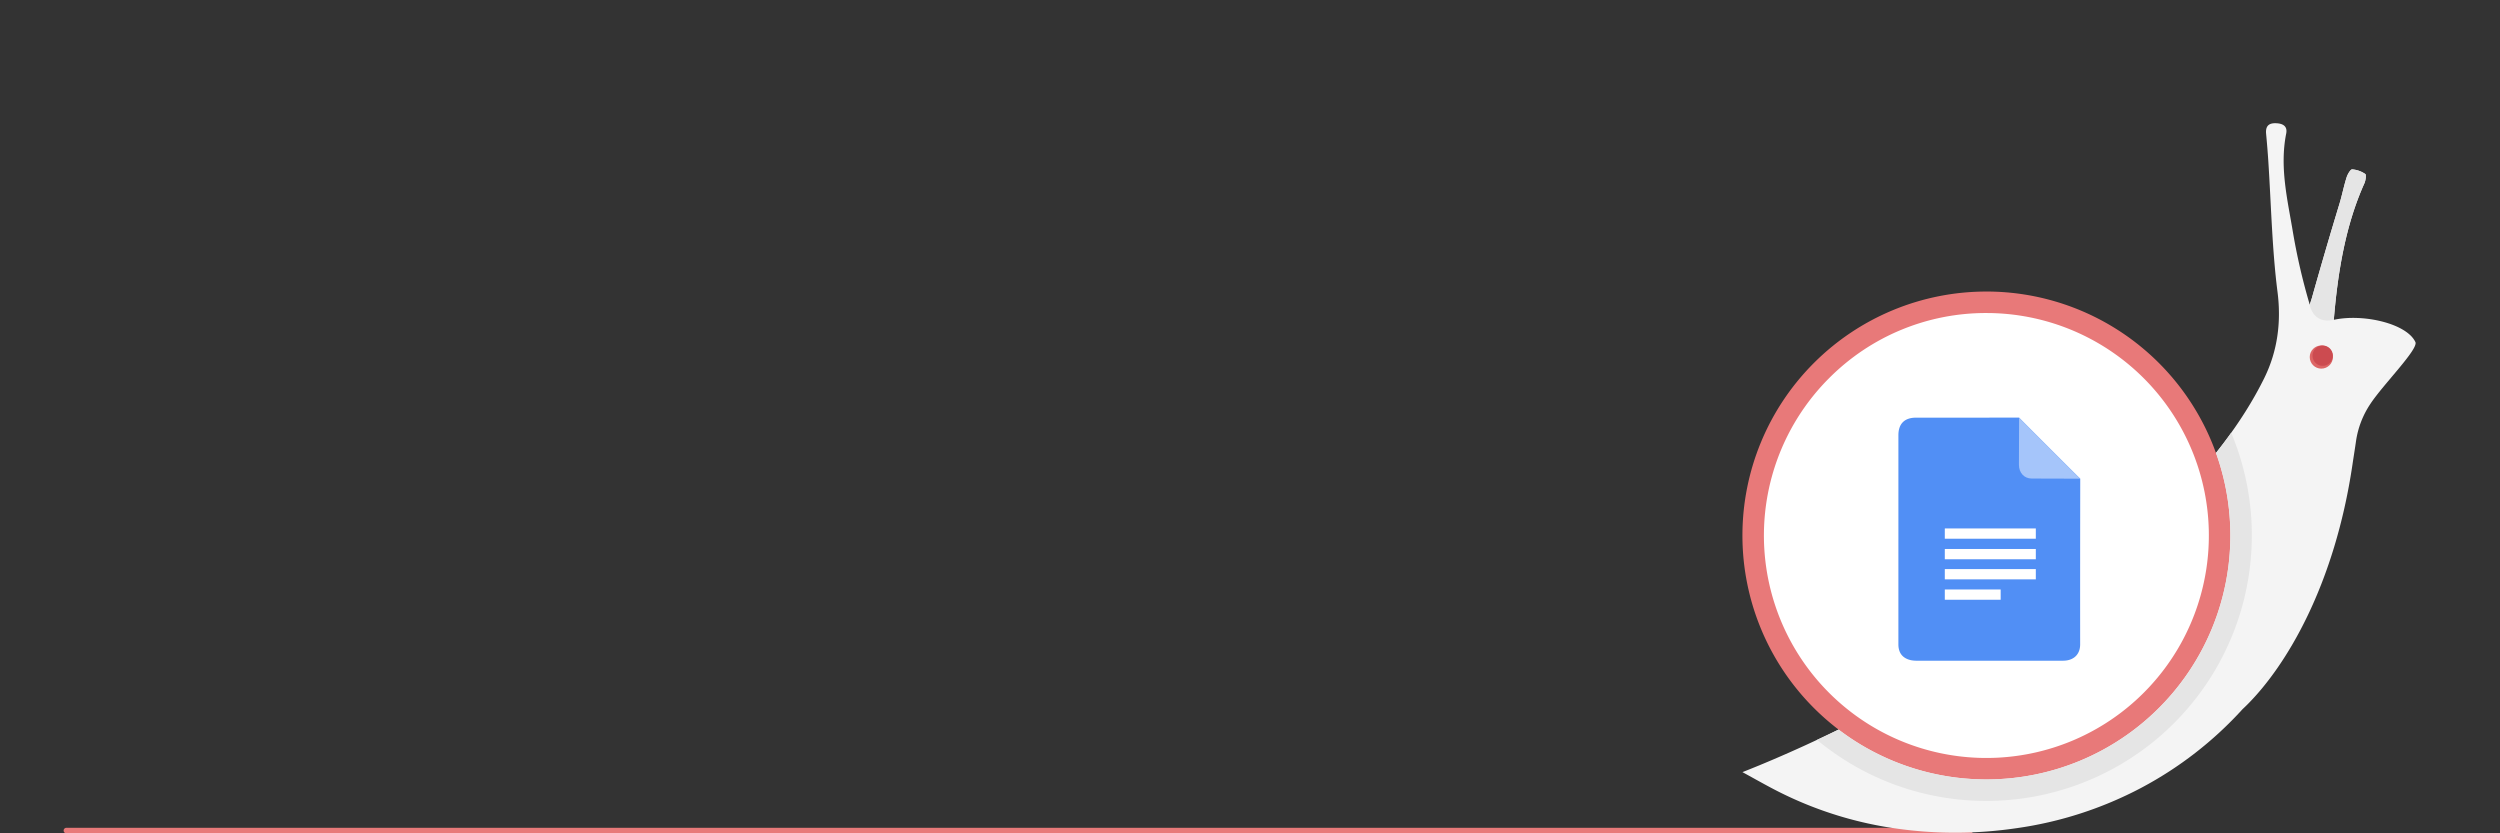 <svg xmlns="http://www.w3.org/2000/svg" viewBox="0 0 1800 600"><rect x="0" y="0" width="1800" height="600" fill="#333333" stroke="none"/><defs><style>.cls-1,.cls-2{fill:#f4f4f4;}.cls-1{stroke:#e87979;stroke-linecap:round;stroke-linejoin:round;stroke-width:4px;}.cls-3{fill:#fff;}.cls-4{fill:#e87979;}.cls-5{fill:#d66;}.cls-6{fill:#cc4b50;}.cls-7{fill:#e5e5e5;}.cls-8{fill:#518ff5;}.cls-9{fill:#a5c5fa;}</style></defs><title>Google Docs_snail</title><g id="Layer_1" data-name="Layer 1"><line class="cls-1" x1="1418.66" y1="598" x2="47.8" y2="598"/><path class="cls-2" d="M1739.08,246.27c-6.31-13.4-37.65-20.57-58.73-16,2.86-34.63,8.53-68.32,22-98.25.93-2.05,1.51-6.15.62-6.76a19.32,19.32,0,0,0-9.41-3.31c-1.18-.08-3.3,3.5-4,5.77-2,6.23-3.24,12.76-5.18,19.14q-9.89,32.46-19.73,67.4c-.48,1.71-1.08,3.4-1.63,5.11a447.13,447.13,0,0,1-12.12-52.21c-3.79-23-9.7-46.59-4.84-71,1.19-5.91-3.3-7.33-7.46-7.44s-7.61,1.2-7,7.62,1.12,12.68,1.54,19c2.09,31.79,2.72,64,6.68,94.93,2.76,21.64,0,42.45-9.46,61.77-63.91,130-264.4,240.1-375.8,283.89,8.75,4.75,17.38,9.72,26.26,14.21a271.5,271.5,0,0,0,86.34,26.66,301.75,301.75,0,0,0,84.33-.45,273.91,273.91,0,0,0,90-29,268.42,268.42,0,0,0,73.18-56.78c1.08-1,2.22-2.1,3.42-3.3,28.09-28.09,62.81-85.83,75.67-172.67.79-5.35,1.71-11,2.49-16.39a64.76,64.76,0,0,1,10.44-27.43C1715.86,276.84,1741.46,251.34,1739.08,246.27Z"/><path class="cls-3" d="M1430.2,553.46c-92.59,0-167.91-75.33-167.91-167.91s75.33-167.91,167.91-167.91S1598.11,293,1598.11,385.55,1522.79,553.46,1430.2,553.46Z"/><path class="cls-4" d="M1430.2,225.38a160.18,160.18,0,1,1-113.26,46.91,159.13,159.13,0,0,1,113.26-46.91m0-15.47a175.65,175.65,0,1,0,175.65,175.65A175.65,175.65,0,0,0,1430.2,209.9Z"/><circle class="cls-5" cx="1671.35" cy="257.08" r="8.34"/><circle class="cls-6" cx="1672.34" cy="256.09" r="7.34"/><path class="cls-7" d="M1680.34,230.27c2.86-34.63,8.53-68.32,22-98.25.93-2.05,1.51-6.15.62-6.76a19.31,19.31,0,0,0-9.41-3.31c-1.18-.08-3.3,3.5-4,5.76-2,6.23-3.24,12.76-5.18,19.14q-9.89,32.46-19.73,67.4c-.48,1.71-1.08,3.4-1.63,5.11C1663,219.36,1665.05,233.63,1680.34,230.27Z"/><path class="cls-7" d="M1430.2,576.67a191.21,191.21,0,0,0,176.27-265.09q-5.23,7.32-10.95,14.52A175.67,175.67,0,0,1,1323.8,525.3q-7.88,3.85-15.53,7.43a190.47,190.47,0,0,0,121.94,43.94Z"/><path class="cls-8" d="M1366.85,388.49q0-37.59,0-75.18c0-8.13,4.36-12.57,12.56-12.59,23.72,0,47.45,0,71.17-.05h3.17s1.46,1.53,2.25,2.32q19.65,19.78,39.44,39.43c.83.82,2.33,2.18,2.33,2.18s0,2.34,0,3.51q-.1,57.92-.06,115.85c0,6.65-3.93,11-10.59,11.67a32.71,32.71,0,0,1-3.39.08q-51.45,0-102.91,0a23.21,23.21,0,0,1-4.89-.36c-6-1.32-9.08-5.17-9.09-11.37q0-37.74,0-75.49Z"/><path class="cls-9" d="M1453.75,300.77s41.51,41.42,43.88,43.88c-12.45,0-29.39-.1-34.82-.1s-9.18-4.2-9.18-9.87S1453.75,312.7,1453.75,300.77Z"/><rect class="cls-3" x="1400.26" y="380.48" width="65.53" height="7.4"/><rect class="cls-3" x="1400.26" y="395.27" width="65.53" height="7.4"/><rect class="cls-3" x="1400.26" y="409.74" width="65.53" height="7.4"/><rect class="cls-3" x="1400.26" y="424.42" width="40.22" height="7.4"/></g></svg>